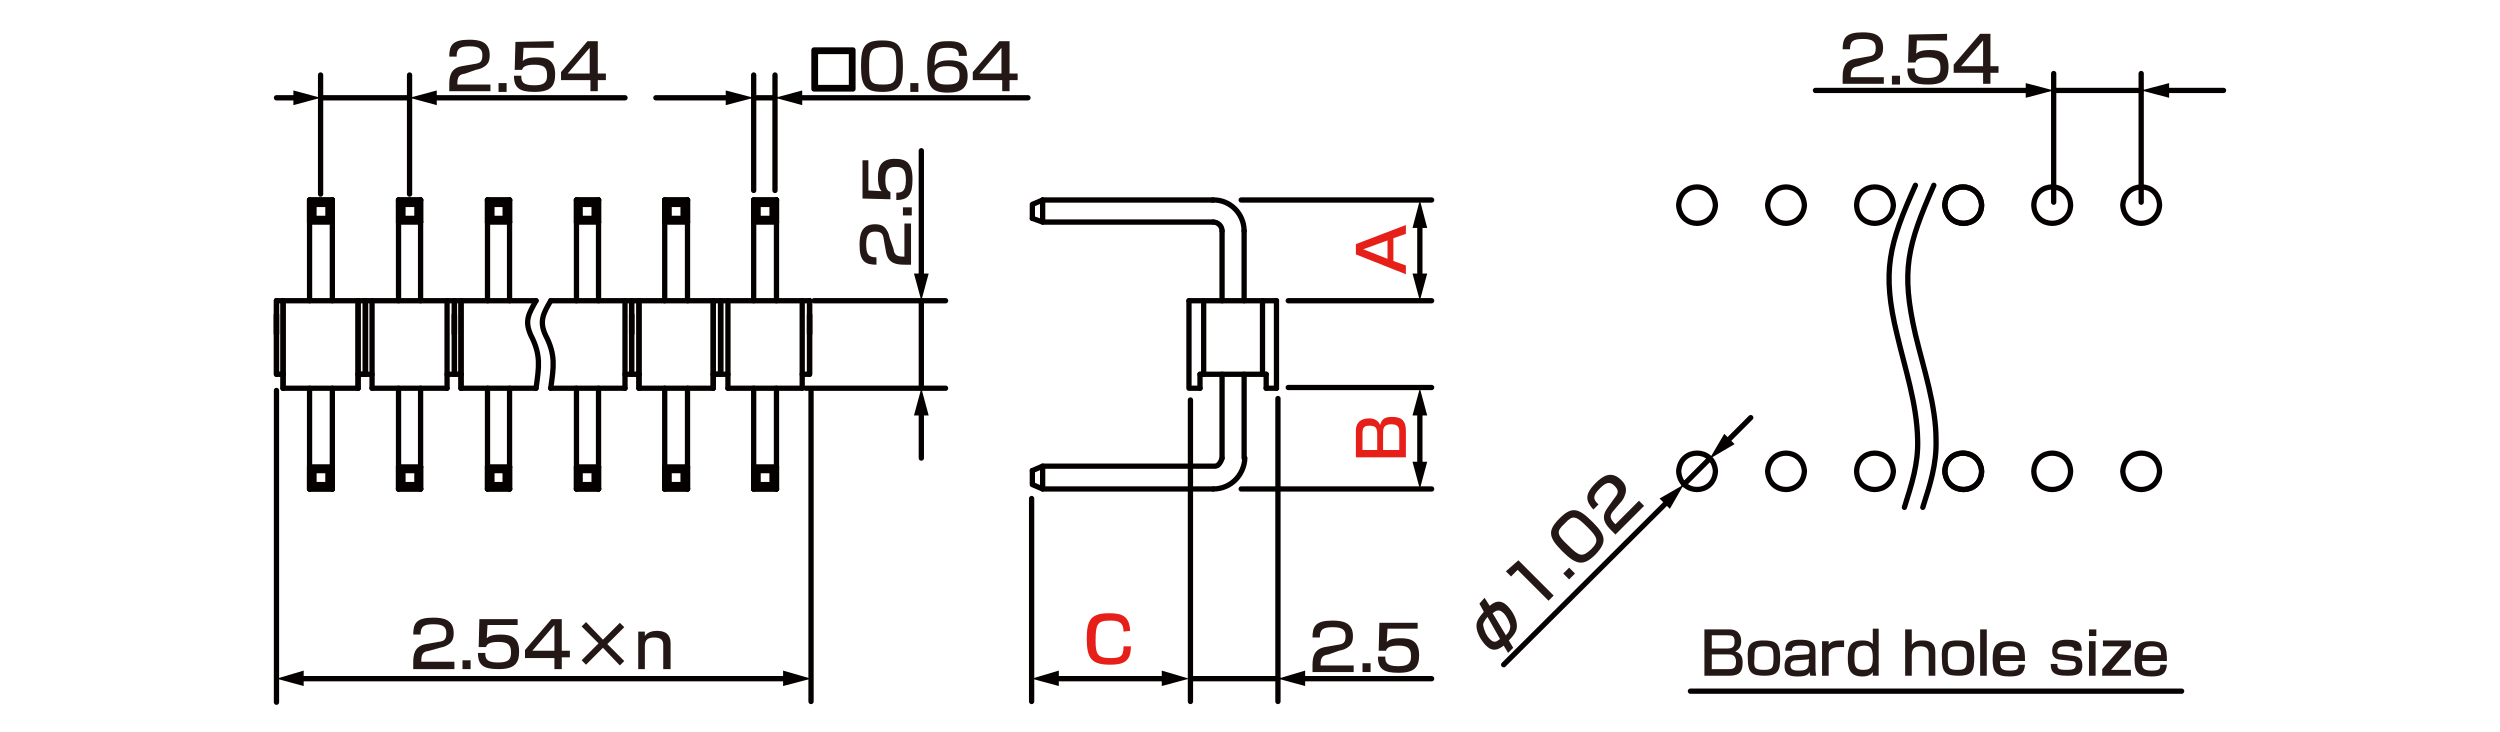<?xml version="1.0" encoding="utf-8"?>
<!-- Generator: Adobe Illustrator 24.2.3, SVG Export Plug-In . SVG Version: 6.00 Build 0)  -->
<svg version="1.1" id="レイヤー_1" xmlns="http://www.w3.org/2000/svg" xmlns:xlink="http://www.w3.org/1999/xlink" x="0px" width="340" height="99.6"
	 y="0px" viewBox="0 0 340 99.6" style="enable-background:new 0 0 340 99.6;" xml:space="preserve">
<style type="text/css">
	.st0{fill:none;stroke:#040000;stroke-width:0.72;stroke-linecap:round;stroke-linejoin:round;stroke-miterlimit:10;}
	.st1{fill:none;stroke:#040000;stroke-width:0.72;stroke-linecap:round;stroke-linejoin:round;}
	.st2{fill:#040000;}
	.st3{fill:#E61F19;}
	.st4{fill:#231815;}
	.st5{fill:none;stroke:#060001;stroke-width:0.72;stroke-linecap:round;stroke-linejoin:round;stroke-miterlimit:10;}
</style>
<g id="MH0519_5_">
	<line class="st0" x1="43.6" y1="13.3" x2="55.7" y2="13.3"/>
	<line class="st0" x1="55.7" y1="26.4" x2="55.7" y2="10.2"/>
	<line class="st0" x1="43.6" y1="26.4" x2="43.6" y2="10.2"/>
	<line class="st0" x1="102.5" y1="13.3" x2="105.4" y2="13.3"/>
	<line class="st0" x1="105.4" y1="25.9" x2="105.4" y2="10.2"/>
	<line class="st0" x1="102.5" y1="25.9" x2="102.5" y2="10.2"/>
	<line class="st0" x1="110.3" y1="53.1" x2="110.3" y2="95.4"/>
	<line class="st0" x1="37.6" y1="53.1" x2="37.6" y2="95.5"/>
	<line class="st0" x1="161.9" y1="92.3" x2="173.8" y2="92.3"/>
	<line class="st0" x1="173.8" y1="54.2" x2="173.8" y2="95.4"/>
	<line class="st0" x1="140.3" y1="67.8" x2="140.3" y2="95.4"/>
	<line class="st0" x1="161.9" y1="54.4" x2="161.9" y2="95.4"/>
	<line class="st0" x1="175.2" y1="40.9" x2="194.7" y2="40.9"/>
	<line class="st0" x1="168.8" y1="27.2" x2="194.7" y2="27.2"/>
	<line class="st0" x1="168.8" y1="66.5" x2="194.7" y2="66.5"/>
	<line class="st0" x1="175.2" y1="52.7" x2="194.7" y2="52.7"/>
	<g>
		<polyline class="st0" points="140.4,29.7 140.4,27.8 141.8,27.2 		"/>
		<polyline class="st0" points="140.4,29.7 141.8,30.2 141.8,27.2 		"/>
		<line class="st0" x1="161.7" y1="40.9" x2="173.6" y2="40.9"/>
		<polyline class="st0" points="161.7,40.9 161.7,52.8 163.2,52.8 		"/>
		<line class="st0" x1="173.6" y1="40.9" x2="173.6" y2="52.8"/>
		<line class="st0" x1="163.7" y1="50.9" x2="163.7" y2="40.9"/>
		<line class="st0" x1="171.7" y1="50.9" x2="171.7" y2="40.9"/>
		<line class="st0" x1="163.2" y1="50.9" x2="172.2" y2="50.9"/>
		<line class="st0" x1="172.2" y1="52.8" x2="173.6" y2="52.8"/>
		<line class="st0" x1="169.2" y1="31.4" x2="169.2" y2="40.9"/>
		<line class="st0" x1="166.2" y1="31.4" x2="166.2" y2="40.9"/>
		<path class="st0" d="M169.2,31.4c0-2.3-1.9-4.3-4.3-4.2"/>
		<path class="st0" d="M166.2,31.4c0-0.7-0.6-1.2-1.2-1.2"/>
		<line class="st0" x1="141.8" y1="30.2" x2="165" y2="30.2"/>
		<line class="st0" x1="141.8" y1="27.2" x2="165" y2="27.2"/>
		<path class="st0" d="M165,66.5c2.4,0,4.2-1.9,4.3-4.2"/>
		<polyline class="st0" points="141.8,63.4 165,63.4 165.3,63.4 165.6,63.3 165.8,63.1 166,62.8 166.1,62.6 166.2,62.3 		"/>
		<polyline class="st0" points="140.4,64 140.4,65.9 141.8,66.5 165,66.5 		"/>
		<polyline class="st0" points="140.4,64 141.8,63.4 141.8,66.5 		"/>
		<line class="st0" x1="169.2" y1="62.3" x2="169.2" y2="50.9"/>
		<line class="st0" x1="166.2" y1="62.3" x2="166.2" y2="50.9"/>
		<line class="st0" x1="172.2" y1="50.9" x2="172.2" y2="52.8"/>
		<line class="st0" x1="163.2" y1="50.9" x2="163.2" y2="52.8"/>
	</g>
	<g>
		<polyline class="st0" points="90.4,40.9 90.4,27.2 93.5,27.2 		"/>
		<line class="st0" x1="93.5" y1="27.2" x2="93.5" y2="40.9"/>
		<line class="st0" x1="98" y1="50.9" x2="97" y2="50.9"/>
		<line class="st0" x1="86.9" y1="50.9" x2="86.6" y2="50.9"/>
		<line class="st0" x1="86.9" y1="52.8" x2="97" y2="52.8"/>
		<line class="st0" x1="98" y1="40.9" x2="98" y2="50.9"/>
		<line class="st0" x1="97" y1="40.9" x2="97" y2="52.8"/>
		<line class="st0" x1="86.9" y1="40.9" x2="86.9" y2="52.8"/>
		<line class="st0" x1="85.9" y1="42.8" x2="85.9" y2="45.4"/>
		<line class="st0" x1="86.9" y1="50.9" x2="86.6" y2="50.9"/>
		<line class="st0" x1="74.9" y1="52.8" x2="85" y2="52.8"/>
		<line class="st0" x1="97" y1="40.9" x2="97" y2="52.8"/>
		<line class="st0" x1="86.9" y1="40.9" x2="86.9" y2="52.8"/>
		<line class="st0" x1="85.9" y1="42.8" x2="85.9" y2="45.4"/>
		<polyline class="st0" points="78.4,40.9 78.4,27.2 81.4,27.2 		"/>
		<line class="st0" x1="81.4" y1="27.2" x2="81.4" y2="40.9"/>
		<polyline class="st0" points="86.9,50.9 85.9,50.9 85.9,40.9 		"/>
		<polyline class="st0" points="85.9,40.9 85.9,50.9 85,50.9 		"/>
		<line class="st0" x1="85" y1="52.8" x2="85" y2="40.9"/>
		<line class="st0" x1="109.1" y1="52.8" x2="109.1" y2="40.9"/>
		<polyline class="st0" points="109.1,50.9 110.1,50.9 110.1,40.9 		"/>
		<polyline class="st0" points="110.1,40.9 110.1,50.9 110.1,50.9 		"/>
		<line class="st0" x1="105.6" y1="27.2" x2="105.6" y2="40.9"/>
		<polyline class="st0" points="105.6,27.2 102.5,27.2 102.5,40.9 		"/>
		<line class="st0" x1="98" y1="40.9" x2="98" y2="50.9"/>
		<line class="st0" x1="99" y1="40.9" x2="99" y2="52.8"/>
		<line class="st0" x1="110.1" y1="42.8" x2="110.1" y2="45.4"/>
		<line class="st0" x1="99" y1="52.8" x2="109.1" y2="52.8"/>
		<line class="st0" x1="99" y1="50.9" x2="98" y2="50.9"/>
		<polyline class="st0" points="98,40.9 98,50.9 97,50.9 		"/>
		<line class="st0" x1="110.1" y1="42.8" x2="110.1" y2="45.4"/>
		<line class="st0" x1="80.8" y1="64" x2="81.4" y2="63.5"/>
		<line class="st0" x1="78.9" y1="64" x2="78.4" y2="63.5"/>
		<line class="st0" x1="80.8" y1="65.9" x2="81.4" y2="66.5"/>
		<line class="st0" x1="78.4" y1="66.5" x2="78.9" y2="65.9"/>
		<line class="st0" x1="81.4" y1="66.5" x2="81.4" y2="63.5"/>
		<polyline class="st0" points="81.4,63.5 78.4,63.5 78.4,66.5 		"/>
		<line class="st0" x1="78.4" y1="66.5" x2="81.4" y2="66.5"/>
		<line class="st0" x1="78.9" y1="65.9" x2="78.9" y2="64"/>
		<polyline class="st0" points="78.9,64 80.8,64 80.8,65.9 		"/>
		<line class="st0" x1="78.9" y1="65.9" x2="80.8" y2="65.9"/>
		<line class="st0" x1="91" y1="65.9" x2="92.9" y2="65.9"/>
		<polyline class="st0" points="92.9,65.9 92.9,64 91,64 		"/>
		<line class="st0" x1="91" y1="65.9" x2="91" y2="64"/>
		<line class="st0" x1="90.4" y1="66.5" x2="93.5" y2="66.5"/>
		<polyline class="st0" points="90.4,66.5 90.4,63.5 93.5,63.5 		"/>
		<line class="st0" x1="93.5" y1="66.5" x2="93.5" y2="63.5"/>
		<line class="st0" x1="90.4" y1="66.5" x2="91" y2="65.9"/>
		<line class="st0" x1="92.9" y1="65.9" x2="93.5" y2="66.5"/>
		<line class="st0" x1="91" y1="64" x2="90.4" y2="63.5"/>
		<line class="st0" x1="92.9" y1="64" x2="93.5" y2="63.5"/>
		<line class="st0" x1="105" y1="64" x2="105.6" y2="63.5"/>
		<line class="st0" x1="103.1" y1="64" x2="102.5" y2="63.5"/>
		<line class="st0" x1="105" y1="65.9" x2="105.6" y2="66.5"/>
		<line class="st0" x1="102.5" y1="66.5" x2="103.1" y2="65.9"/>
		<line class="st0" x1="105.6" y1="66.5" x2="105.6" y2="63.5"/>
		<polyline class="st0" points="105.6,63.5 102.5,63.5 102.5,66.5 		"/>
		<line class="st0" x1="102.5" y1="66.5" x2="105.6" y2="66.5"/>
		<line class="st0" x1="103.1" y1="65.9" x2="103.1" y2="64"/>
		<polyline class="st0" points="103.1,64 105,64 105,65.9 		"/>
		<line class="st0" x1="103.1" y1="65.9" x2="105" y2="65.9"/>
		<polyline class="st0" points="78.4,52.8 78.4,66.5 81.4,66.5 		"/>
		<line class="st0" x1="81.4" y1="66.5" x2="81.4" y2="52.8"/>
		<line class="st0" x1="105.6" y1="66.5" x2="105.6" y2="52.8"/>
		<polyline class="st0" points="105.6,66.5 102.5,66.5 102.5,52.8 		"/>
		<polyline class="st0" points="90.4,52.8 90.4,66.5 93.5,66.5 		"/>
		<line class="st0" x1="93.5" y1="66.5" x2="93.5" y2="52.8"/>
		<line class="st0" x1="80.8" y1="29.7" x2="81.4" y2="30.2"/>
		<line class="st0" x1="78.9" y1="29.7" x2="78.4" y2="30.2"/>
		<line class="st0" x1="80.8" y1="27.8" x2="81.4" y2="27.2"/>
		<line class="st0" x1="78.4" y1="27.2" x2="78.9" y2="27.8"/>
		<line class="st0" x1="81.4" y1="27.2" x2="81.4" y2="30.2"/>
		<polyline class="st0" points="81.4,30.2 78.4,30.2 78.4,27.2 		"/>
		<line class="st0" x1="78.4" y1="27.2" x2="81.4" y2="27.2"/>
		<line class="st0" x1="78.9" y1="27.8" x2="78.9" y2="29.7"/>
		<polyline class="st0" points="78.9,29.7 80.8,29.7 80.8,27.8 		"/>
		<line class="st0" x1="78.9" y1="27.8" x2="80.8" y2="27.8"/>
		<line class="st0" x1="91" y1="27.8" x2="92.9" y2="27.8"/>
		<polyline class="st0" points="92.9,27.8 92.9,29.7 91,29.7 		"/>
		<line class="st0" x1="91" y1="27.8" x2="91" y2="29.7"/>
		<line class="st0" x1="90.4" y1="27.2" x2="93.5" y2="27.2"/>
		<polyline class="st0" points="90.4,27.2 90.4,30.2 93.5,30.2 		"/>
		<line class="st0" x1="93.5" y1="27.2" x2="93.5" y2="30.2"/>
		<line class="st0" x1="90.4" y1="27.2" x2="91" y2="27.8"/>
		<line class="st0" x1="92.9" y1="27.8" x2="93.5" y2="27.2"/>
		<line class="st0" x1="91" y1="29.7" x2="90.4" y2="30.2"/>
		<line class="st0" x1="92.9" y1="29.7" x2="93.5" y2="30.2"/>
		<line class="st0" x1="105" y1="29.7" x2="105.6" y2="30.2"/>
		<line class="st0" x1="103.1" y1="29.7" x2="102.5" y2="30.2"/>
		<line class="st0" x1="105" y1="27.8" x2="105.6" y2="27.2"/>
		<line class="st0" x1="102.5" y1="27.2" x2="103.1" y2="27.8"/>
		<line class="st0" x1="105.6" y1="27.2" x2="105.6" y2="30.2"/>
		<polyline class="st0" points="105.6,30.2 102.5,30.2 102.5,27.2 		"/>
		<line class="st0" x1="102.5" y1="27.2" x2="105.6" y2="27.2"/>
		<line class="st0" x1="103.1" y1="27.8" x2="103.1" y2="29.7"/>
		<polyline class="st0" points="103.1,29.7 105,29.7 105,27.8 		"/>
		<line class="st0" x1="103.1" y1="27.8" x2="105" y2="27.8"/>
		<line class="st0" x1="110.1" y1="40.9" x2="74.9" y2="40.9"/>
		<path class="st0" d="M74.9,40.9c-1,1.7-1.6,2.8-0.7,4.7c1.4,2.7,1.1,4.3,0.7,7.2"/>
	</g>
	<g>
		<line class="st0" x1="42.7" y1="65.9" x2="44.6" y2="65.9"/>
		<polyline class="st0" points="44.6,65.9 44.6,64 42.7,64 		"/>
		<line class="st0" x1="42.7" y1="65.9" x2="42.7" y2="64"/>
		<line class="st0" x1="42.1" y1="66.5" x2="45.2" y2="66.5"/>
		<polyline class="st0" points="42.1,66.5 42.1,63.5 45.2,63.5 		"/>
		<line class="st0" x1="45.2" y1="66.5" x2="45.2" y2="63.5"/>
		<line class="st0" x1="42.1" y1="66.5" x2="42.7" y2="65.9"/>
		<line class="st0" x1="44.6" y1="65.9" x2="45.2" y2="66.5"/>
		<line class="st0" x1="42.7" y1="64" x2="42.1" y2="63.5"/>
		<line class="st0" x1="44.6" y1="64" x2="45.2" y2="63.5"/>
		<line class="st0" x1="56.7" y1="64" x2="57.2" y2="63.5"/>
		<line class="st0" x1="54.8" y1="64" x2="54.2" y2="63.5"/>
		<line class="st0" x1="56.7" y1="65.9" x2="57.2" y2="66.5"/>
		<line class="st0" x1="54.2" y1="66.5" x2="54.8" y2="65.9"/>
		<line class="st0" x1="57.2" y1="66.5" x2="57.2" y2="63.5"/>
		<polyline class="st0" points="57.2,63.5 54.2,63.5 54.2,66.5 		"/>
		<line class="st0" x1="54.2" y1="66.5" x2="57.2" y2="66.5"/>
		<line class="st0" x1="54.8" y1="65.9" x2="54.8" y2="64"/>
		<polyline class="st0" points="54.8,64 56.7,64 56.7,65.9 		"/>
		<line class="st0" x1="54.8" y1="65.9" x2="56.7" y2="65.9"/>
		<line class="st0" x1="66.9" y1="65.9" x2="68.7" y2="65.9"/>
		<polyline class="st0" points="68.7,65.9 68.7,64 66.9,64 		"/>
		<line class="st0" x1="66.9" y1="65.9" x2="66.9" y2="64"/>
		<line class="st0" x1="66.3" y1="66.5" x2="69.3" y2="66.5"/>
		<polyline class="st0" points="66.3,66.5 66.3,63.5 69.3,63.5 		"/>
		<line class="st0" x1="69.3" y1="66.5" x2="69.3" y2="63.5"/>
		<line class="st0" x1="66.3" y1="66.5" x2="66.9" y2="65.9"/>
		<line class="st0" x1="68.7" y1="65.9" x2="69.3" y2="66.5"/>
		<line class="st0" x1="66.9" y1="64" x2="66.3" y2="63.5"/>
		<line class="st0" x1="68.7" y1="64" x2="69.3" y2="63.5"/>
		<line class="st0" x1="57.2" y1="66.5" x2="57.2" y2="52.8"/>
		<polyline class="st0" points="57.2,66.5 54.2,66.5 54.2,52.8 		"/>
		<polyline class="st0" points="66.3,52.8 66.3,66.5 69.3,66.5 		"/>
		<line class="st0" x1="69.3" y1="66.5" x2="69.3" y2="52.8"/>
		<polyline class="st0" points="42.1,52.8 42.1,66.5 45.2,66.5 		"/>
		<line class="st0" x1="45.2" y1="66.5" x2="45.2" y2="52.8"/>
		<line class="st0" x1="42.7" y1="27.8" x2="44.6" y2="27.8"/>
		<polyline class="st0" points="44.6,27.8 44.6,29.7 42.7,29.7 		"/>
		<line class="st0" x1="42.7" y1="27.8" x2="42.7" y2="29.7"/>
		<line class="st0" x1="42.1" y1="27.2" x2="45.2" y2="27.2"/>
		<polyline class="st0" points="42.1,27.2 42.1,30.2 45.2,30.2 		"/>
		<line class="st0" x1="45.2" y1="27.2" x2="45.2" y2="30.2"/>
		<line class="st0" x1="42.1" y1="27.2" x2="42.7" y2="27.8"/>
		<line class="st0" x1="44.6" y1="27.8" x2="45.2" y2="27.2"/>
		<line class="st0" x1="42.7" y1="29.7" x2="42.1" y2="30.2"/>
		<line class="st0" x1="44.6" y1="29.7" x2="45.2" y2="30.2"/>
		<line class="st0" x1="56.7" y1="29.7" x2="57.2" y2="30.2"/>
		<line class="st0" x1="54.8" y1="29.7" x2="54.2" y2="30.2"/>
		<line class="st0" x1="56.7" y1="27.8" x2="57.2" y2="27.2"/>
		<line class="st0" x1="54.2" y1="27.2" x2="54.8" y2="27.8"/>
		<line class="st0" x1="57.2" y1="27.2" x2="57.2" y2="30.2"/>
		<polyline class="st0" points="57.2,30.2 54.2,30.2 54.2,27.2 		"/>
		<line class="st0" x1="54.2" y1="27.2" x2="57.2" y2="27.2"/>
		<line class="st0" x1="54.8" y1="27.8" x2="54.8" y2="29.7"/>
		<polyline class="st0" points="54.8,29.7 56.7,29.7 56.7,27.8 		"/>
		<line class="st0" x1="54.8" y1="27.8" x2="56.7" y2="27.8"/>
		<line class="st0" x1="66.9" y1="27.8" x2="68.7" y2="27.8"/>
		<polyline class="st0" points="68.7,27.8 68.7,29.7 66.9,29.7 		"/>
		<line class="st0" x1="66.9" y1="27.8" x2="66.9" y2="29.7"/>
		<line class="st0" x1="66.3" y1="27.2" x2="69.3" y2="27.2"/>
		<polyline class="st0" points="66.3,27.2 66.3,30.2 69.3,30.2 		"/>
		<line class="st0" x1="69.3" y1="27.2" x2="69.3" y2="30.2"/>
		<line class="st0" x1="66.3" y1="27.2" x2="66.9" y2="27.8"/>
		<line class="st0" x1="68.7" y1="27.8" x2="69.3" y2="27.2"/>
		<line class="st0" x1="66.9" y1="29.7" x2="66.3" y2="30.2"/>
		<line class="st0" x1="68.7" y1="29.7" x2="69.3" y2="30.2"/>
		<line class="st0" x1="49.7" y1="50.9" x2="48.7" y2="50.9"/>
		<line class="st0" x1="38.5" y1="50.9" x2="38.2" y2="50.9"/>
		<line class="st0" x1="38.5" y1="52.8" x2="48.7" y2="52.8"/>
		<line class="st0" x1="49.7" y1="40.9" x2="49.7" y2="50.9"/>
		<line class="st0" x1="48.7" y1="40.9" x2="48.7" y2="52.8"/>
		<line class="st0" x1="38.5" y1="40.9" x2="38.5" y2="52.8"/>
		<line class="st0" x1="37.6" y1="42.8" x2="37.6" y2="45.4"/>
		<line class="st0" x1="38.5" y1="50.9" x2="38.2" y2="50.9"/>
		<line class="st0" x1="48.7" y1="40.9" x2="48.7" y2="52.8"/>
		<line class="st0" x1="38.5" y1="40.9" x2="38.5" y2="52.8"/>
		<line class="st0" x1="37.6" y1="42.8" x2="37.6" y2="45.4"/>
		<polyline class="st0" points="38.5,50.9 37.6,50.9 37.6,40.9 		"/>
		<polyline class="st0" points="37.6,40.9 37.6,50.9 37.6,50.9 		"/>
		<line class="st0" x1="60.8" y1="52.8" x2="60.8" y2="40.9"/>
		<polyline class="st0" points="60.8,50.9 61.8,50.9 61.8,40.9 		"/>
		<polyline class="st0" points="61.8,40.9 61.8,50.9 62.7,50.9 		"/>
		<line class="st0" x1="57.2" y1="27.2" x2="57.2" y2="40.9"/>
		<polyline class="st0" points="57.2,27.2 54.2,27.2 54.2,40.9 		"/>
		<line class="st0" x1="66.3" y1="27.2" x2="69.3" y2="27.2"/>
		<line class="st0" x1="49.7" y1="40.9" x2="49.7" y2="50.9"/>
		<line class="st0" x1="50.6" y1="40.9" x2="50.6" y2="52.8"/>
		<line class="st0" x1="61.8" y1="42.8" x2="61.8" y2="45.4"/>
		<line class="st0" x1="62.7" y1="40.9" x2="62.7" y2="52.8"/>
		<line class="st0" x1="66.3" y1="27.2" x2="66.3" y2="40.9"/>
		<line class="st0" x1="69.3" y1="27.2" x2="69.3" y2="40.9"/>
		<line class="st0" x1="50.6" y1="52.8" x2="60.8" y2="52.8"/>
		<line class="st0" x1="50.6" y1="50.9" x2="49.7" y2="50.9"/>
		<line class="st0" x1="62.7" y1="52.8" x2="72.9" y2="52.8"/>
		<line class="st0" x1="62.7" y1="50.9" x2="62.4" y2="50.9"/>
		<polyline class="st0" points="49.7,40.9 49.7,50.9 48.7,50.9 		"/>
		<line class="st0" x1="61.8" y1="42.8" x2="61.8" y2="45.4"/>
		<line class="st0" x1="62.7" y1="40.9" x2="62.7" y2="52.8"/>
		<line class="st0" x1="62.7" y1="50.9" x2="62.4" y2="50.9"/>
		<polyline class="st0" points="42.1,40.9 42.1,27.2 45.2,27.2 		"/>
		<line class="st0" x1="45.2" y1="27.2" x2="45.2" y2="40.9"/>
		<line class="st0" x1="72.9" y1="40.9" x2="37.6" y2="40.9"/>
		<path class="st0" d="M72.9,40.9c-1,1.8-1.6,2.7-0.7,4.7c1.4,2.7,1.1,4.3,0.7,7.2"/>
	</g>
	<line class="st0" x1="279.3" y1="12.3" x2="291.2" y2="12.3"/>
	<line class="st0" x1="291.2" y1="27.5" x2="291.2" y2="10"/>
	<line class="st0" x1="279.3" y1="27.5" x2="279.3" y2="10"/>
	<g>
		<path class="st0" d="M293.7,27.9c-0.1-3.3-4.8-3.3-5,0C288.9,31.2,293.5,31.2,293.7,27.9z"/>
		<path class="st0" d="M281.6,27.9c-0.1-3.3-4.9-3.3-5,0C276.7,31.2,281.5,31.2,281.6,27.9z"/>
		<path class="st0" d="M269.5,27.9c-0.2-3.3-4.9-3.3-5,0C264.7,31.2,269.4,31.2,269.5,27.9z"/>
		<path class="st0" d="M293.7,64.1c-0.1-3.3-4.8-3.3-5,0C288.9,67.4,293.5,67.4,293.7,64.1z"/>
		<path class="st0" d="M281.6,64.1c-0.1-3.3-4.9-3.3-5,0C276.7,67.4,281.5,67.4,281.6,64.1z"/>
		<path class="st0" d="M269.5,64.1c-0.2-3.3-4.9-3.3-5,0C264.7,67.4,269.4,67.4,269.5,64.1z"/>
		<path class="st0" d="M269.5,64.1c-0.2-3.3-4.9-3.3-5,0C264.7,67.4,269.4,67.4,269.5,64.1z"/>
		<path class="st0" d="M269.5,27.9c-0.2-3.3-4.9-3.3-5,0C264.7,31.2,269.4,31.2,269.5,27.9z"/>
		<path class="st0" d="M263,25.2c-3.6,8.2-4.5,11.6-2.5,20.3c1.1,4.6,2.8,9.6,2.8,14.3c0.1,3.3-0.8,6.1-1.8,9.2"/>
	</g>
	<path class="st0" d="M257.5,64.1c-0.2-3.3-4.9-3.3-5,0C252.6,67.4,257.3,67.4,257.5,64.1z"/>
	<path class="st0" d="M245.4,64.1c-0.2-3.3-4.8-3.3-5,0C240.6,67.4,245.2,67.4,245.4,64.1z"/>
	<path class="st0" d="M233.3,64.1c-0.2-3.3-4.8-3.3-5,0C228.5,67.4,233.1,67.4,233.3,64.1z"/>
	<path class="st0" d="M257.5,27.9c-0.2-3.3-4.9-3.3-5,0C252.6,31.2,257.3,31.2,257.5,27.9z"/>
	<path class="st0" d="M245.4,27.9c-0.2-3.3-4.8-3.3-5,0C240.6,31.2,245.2,31.2,245.4,27.9z"/>
	<path class="st0" d="M233.3,27.9c-0.2-3.3-4.8-3.3-5,0C228.5,31.2,233.1,31.2,233.3,27.9z"/>
	<path class="st0" d="M260.5,25.2c-3.6,8-4.6,11.7-2.5,20.3c1.1,4.7,2.7,9.4,2.8,14.3c0.1,3.3-0.8,6-1.8,9.2"/>
	<g>
		<g>
			<path class="st0" d="M116,6.8v5.3h-5.3V6.8H116z M110.9,7v4.9h4.9V7H110.9z"/>
		</g>
	</g>
	<g>
		<line class="st1" x1="40.6" y1="92.3" x2="107.2" y2="92.3"/>
		<g>
			<polygon class="st2" points="41.3,93.3 37.6,92.3 41.3,91.2 			"/>
		</g>
		<g>
			<polygon class="st2" points="106.5,93.3 110.3,92.3 106.5,91.2 			"/>
		</g>
	</g>
	<g>
		<line class="st1" x1="40.6" y1="13.3" x2="37.6" y2="13.3"/>
		<g>
			<polygon class="st2" points="39.9,12.3 43.6,13.3 39.9,14.3 			"/>
		</g>
	</g>
	<g>
		<line class="st1" x1="58.7" y1="13.3" x2="85" y2="13.3"/>
		<g>
			<polygon class="st2" points="59.4,14.3 55.7,13.3 59.4,12.3 			"/>
		</g>
	</g>
	<g>
		<line class="st1" x1="99.4" y1="13.3" x2="89.2" y2="13.3"/>
		<g>
			<polygon class="st2" points="98.7,12.3 102.5,13.3 98.7,14.3 			"/>
		</g>
	</g>
	<g>
		<line class="st1" x1="108.4" y1="13.3" x2="139.8" y2="13.3"/>
		<g>
			<polygon class="st2" points="109.1,14.3 105.4,13.3 109.1,12.3 			"/>
		</g>
	</g>
	<line class="st0" x1="110.7" y1="40.9" x2="128.6" y2="40.9"/>
	<line class="st0" x1="109.6" y1="52.8" x2="128.6" y2="52.8"/>
	<line class="st0" x1="125.3" y1="40.9" x2="125.3" y2="52.8"/>
	<g>
		<line class="st1" x1="125.3" y1="37.9" x2="125.3" y2="20.5"/>
		<g>
			<polygon class="st2" points="126.3,37.2 125.3,40.9 124.3,37.2 			"/>
		</g>
	</g>
	<g>
		<line class="st1" x1="125.3" y1="55.9" x2="125.3" y2="62.3"/>
		<g>
			<polygon class="st2" points="124.3,56.5 125.3,52.8 126.3,56.5 			"/>
		</g>
	</g>
	<g>
		<path class="st3" d="M152.8,85.9c0-1.3-0.7-1.5-1.8-1.5c-1.7,0-2,0.4-2,2.7c0,1.8,0.2,2.4,2,2.4c1.4,0,1.8-0.2,1.8-1.6h1
			c0,2-0.9,2.5-2.8,2.5c-2.5,0-3.2-0.8-3.2-3.5c0-2.5,0.5-3.5,3-3.5c1.7,0,2.8,0.3,2.9,2.4L152.8,85.9L152.8,85.9z"/>
	</g>
	<g>
		<line class="st1" x1="143.3" y1="92.3" x2="158.7" y2="92.3"/>
		<g>
			<polygon class="st2" points="144,93.3 140.3,92.3 144,91.2 			"/>
		</g>
		<g>
			<polygon class="st2" points="158,93.3 161.7,92.3 158,91.2 			"/>
		</g>
	</g>
	<g>
		<line class="st1" x1="176.8" y1="92.3" x2="194.7" y2="92.3"/>
		<g>
			<polygon class="st2" points="177.5,93.3 173.8,92.3 177.5,91.2 			"/>
		</g>
	</g>
	<g>
		<path class="st3" d="M191.2,30.6v1.2l-1.7,0.6v3.1l1.7,0.6v1.2l-6.8-2.7v-1.4L191.2,30.6z M188.7,35.2v-2.5l-3.3,1.2L188.7,35.2z"
			/>
	</g>
	<g>
		<path class="st3" d="M184.4,58.6c0-1.4,1-1.7,1.8-1.7c0.6,0,1.2,0.2,1.5,0.9c0.2-0.7,0.5-1.1,1.6-1.1s1.9,0.3,1.9,1.9v3.6h-6.8
			V58.6z M185.3,61.2h2V59c0-1-0.4-1.1-1.1-1.1c-0.7,0-0.9,0.3-0.9,1V61.2z M188.2,61.2h2.1v-2.5c0-0.6-0.2-1-1.1-1
			c-1.1,0-1.1,0.7-1.1,1.2v2.3H188.2z"/>
	</g>
	<g>
		<line class="st1" x1="193.1" y1="30.3" x2="193.1" y2="37.9"/>
		<g>
			<polygon class="st2" points="192.1,31 193.1,27.2 194.1,31 			"/>
		</g>
		<g>
			<polygon class="st2" points="192.1,37.2 193.1,40.9 194.1,37.2 			"/>
		</g>
	</g>
	<g>
		<line class="st1" x1="193.1" y1="55.9" x2="193.1" y2="63.4"/>
		<g>
			<polygon class="st2" points="192.1,56.5 193.1,52.8 194.1,56.5 			"/>
		</g>
		<g>
			<polygon class="st2" points="192.1,62.8 193.1,66.5 194.1,62.8 			"/>
		</g>
	</g>
	<line class="st0" x1="229" y1="65.9" x2="232.5" y2="62.4"/>
	<g>
		<line class="st1" x1="234.7" y1="60.2" x2="238.1" y2="56.8"/>
		<g>
			<polygon class="st2" points="235.9,60.4 232.5,62.4 234.5,59 			"/>
		</g>
	</g>
	<g>
		<line class="st1" x1="226.9" y1="68.1" x2="204.5" y2="90.4"/>
		<g>
			<polygon class="st2" points="225.7,67.8 229,65.9 227.1,69.2 			"/>
		</g>
	</g>
	<g>
		<line class="st1" x1="276.2" y1="12.3" x2="246.9" y2="12.3"/>
		<g>
			<polygon class="st2" points="275.5,11.3 279.3,12.3 275.5,13.3 			"/>
		</g>
	</g>
	<g>
		<line class="st1" x1="294.3" y1="12.3" x2="302.4" y2="12.3"/>
		<g>
			<polygon class="st2" points="295,13.3 291.2,12.3 295,11.3 			"/>
		</g>
	</g>
	<g>
		<path class="st4" d="M63.3,10c-0.6,0.1-1.1,0.2-1.1,1.3v0.2h4.5v0.9h-5.6v-0.8c0-1.1,0.1-2.3,1.7-2.6l1.7-0.3
			c0.8-0.1,1.1-0.3,1.1-1.2c0-0.8-0.4-1.2-1.7-1.2c-1.4,0-1.8,0.3-1.8,1.4h-1c0-1.5,0.4-2.3,2.7-2.3c1.3,0,2.8,0.2,2.8,2.1
			c0,0.9-0.3,1.3-0.8,1.6c-0.3,0.2-0.6,0.3-1.1,0.4L63.3,10z"/>
		<path class="st4" d="M68.9,11.3v1.2h-1.1v-1.2H68.9z"/>
		<path class="st4" d="M75.3,5.6v0.9h-4.1l-0.1,1.8c0.2-0.2,0.6-0.5,1.9-0.5c1.4,0,2.5,0.4,2.5,2.3c0,1.6-0.6,2.4-2.8,2.4
			c-2,0-2.8-0.5-2.8-2.2h1c0,0.6,0,1.3,1.7,1.3c1.3,0,1.8-0.3,1.8-1.3c0-0.8-0.1-1.5-1.7-1.5c-1.4,0-1.6,0.4-1.7,0.7h-1l0.1-3.8
			L75.3,5.6L75.3,5.6z"/>
		<path class="st4" d="M81.3,5.6V10h1.1v0.9h-1.1v1.5h-1v-1.5h-4V9.8l3.6-4.2C79.9,5.6,81.3,5.6,81.3,5.6z M80.2,6.5l-3,3.5h3V6.5z"
			/>
	</g>
	<g>
		<path class="st4" d="M122.8,9.1c0,2.5-0.5,3.4-2.8,3.4s-2.9-0.8-2.9-3.5s0.5-3.5,2.9-3.5C122.3,5.5,122.8,6.4,122.8,9.1z M118.2,9
			c0,2.2,0.2,2.5,1.9,2.5c1.6,0,1.8-0.4,1.8-2.5c0-2.3-0.2-2.6-1.8-2.6C118.4,6.5,118.2,6.9,118.2,9z"/>
		<path class="st4" d="M124.9,11.3v1.2h-1.1v-1.2H124.9z"/>
		<path class="st4" d="M130.4,7.5c0-0.4,0-1-1.5-1c-1.2,0-1.5,0.3-1.6,0.8c-0.1,0.3-0.2,0.8-0.2,1.6c0.5-0.6,1.3-0.7,2-0.7
			c1.2,0,2.5,0.3,2.5,2.1c0,1.6-0.8,2.3-2.7,2.3c-2.3,0-2.8-0.9-2.8-3.5c0-3.2,1.1-3.5,2.9-3.5c0.8,0,2.5,0,2.5,2h-1.1V7.5z
			 M127.1,10.3c0,1.1,0.9,1.2,1.7,1.2c1.5,0,1.7-0.4,1.7-1.3c0-0.8-0.3-1.2-1.7-1.2C127.3,9,127.1,9.6,127.1,10.3z"/>
		<path class="st4" d="M137.3,5.6V10h1.1v0.9h-1.1v1.5h-1v-1.5h-4V9.8l3.6-4.2C135.9,5.6,137.3,5.6,137.3,5.6z M136.2,6.5l-3,3.5h3
			V6.5z"/>
	</g>
	<g>
		<path class="st4" d="M58.4,88.5c-0.6,0.1-1.1,0.2-1.1,1.3V90h4.5v1h-5.6v-0.8c0-1.1,0.1-2.3,1.7-2.6l1.7-0.3
			c0.8-0.1,1.1-0.3,1.1-1.2c0-0.8-0.4-1.2-1.7-1.2c-1.4,0-1.8,0.3-1.8,1.4h-1c0-1.5,0.4-2.3,2.7-2.3c1.3,0,2.8,0.2,2.8,2.1
			c0,0.9-0.3,1.3-0.8,1.6c-0.3,0.2-0.6,0.3-1.1,0.4L58.4,88.5z"/>
		<path class="st4" d="M64,89.8V91h-1.1v-1.2H64z"/>
		<path class="st4" d="M70.4,84.1V85h-4.1l-0.1,1.8c0.2-0.2,0.6-0.5,1.9-0.5c1.4,0,2.5,0.4,2.5,2.3c0,1.6-0.6,2.4-2.8,2.4
			c-2,0-2.8-0.5-2.8-2.2h1c0,0.6,0,1.3,1.7,1.3c1.3,0,1.8-0.3,1.8-1.3c0-0.8-0.1-1.5-1.7-1.5c-1.4,0-1.6,0.4-1.7,0.7h-1l0.1-3.8h5.2
			V84.1z"/>
		<path class="st4" d="M76.4,84.1v4.4h1.1v0.9h-1.1V91h-1v-1.5h-4v-1.1l3.6-4.2h1.4V84.1z M75.4,85l-3,3.5h3V85z"/>
		<path class="st4" d="M84.3,84.7l0.6,0.6l-2.3,2.3l2.3,2.3l-0.6,0.6L82,88.1l-2.3,2.3l-0.6-0.6l2.3-2.3l-2.3-2.3l0.6-0.6L82,87
			L84.3,84.7z"/>
		<path class="st4" d="M87.7,85.9v0.6c0.4-0.6,1.2-0.7,1.6-0.7c0.5,0,1.9,0,1.9,1.7V91h-1v-3.3c0-0.4-0.1-1-1.2-1
			c-1.2,0-1.3,0.6-1.3,1.3v3h-0.9v-5.1H87.7z"/>
	</g>
	<g>
		<path class="st4" d="M121.5,33.8c0.1,0.6,0.2,1.1,1.3,1.1h0.2v-4.5h0.9V36h-0.8c-1.1,0-2.3-0.1-2.6-1.7l-0.3-1.7
			c-0.1-0.8-0.3-1.1-1.2-1.1c-0.8,0-1.2,0.4-1.2,1.7c0,1.4,0.3,1.8,1.4,1.8v1c-1.5,0-2.3-0.4-2.3-2.7c0-1.3,0.2-2.8,2.1-2.8
			c0.9,0,1.3,0.3,1.6,0.8c0.2,0.3,0.3,0.6,0.4,1.1L121.5,33.8z"/>
		<path class="st4" d="M122.8,28.2h1.2v1.1h-1.2V28.2z"/>
		<path class="st4" d="M117.2,21.8h0.9v4.1l1.8,0.1c-0.2-0.2-0.5-0.6-0.5-1.9c0-1.4,0.4-2.5,2.3-2.5c1.6,0,2.4,0.6,2.4,2.8
			c0,2-0.5,2.8-2.2,2.8v-1c0.6,0,1.3,0,1.3-1.7c0-1.3-0.3-1.8-1.3-1.8c-0.8,0-1.5,0.1-1.5,1.7c0,1.4,0.4,1.6,0.7,1.7v1l-3.8-0.1
			v-5.2H117.2z"/>
	</g>
	<g>
		<path class="st4" d="M180.7,89c-0.6,0.1-1.1,0.2-1.1,1.3v0.2h4.5v0.9h-5.6v-0.8c0-1.1,0.1-2.3,1.7-2.6l1.7-0.3
			c0.8-0.1,1.1-0.3,1.1-1.2c0-0.8-0.4-1.2-1.7-1.2c-1.4,0-1.8,0.3-1.8,1.4h-1c0-1.5,0.4-2.3,2.7-2.3c1.3,0,2.8,0.2,2.8,2.1
			c0,0.9-0.3,1.3-0.8,1.6c-0.3,0.2-0.6,0.3-1.1,0.4L180.7,89z"/>
		<path class="st4" d="M186.4,90.2v1.2h-1.1v-1.2H186.4z"/>
		<path class="st4" d="M192.8,84.6v0.9h-4.1l-0.1,1.8c0.2-0.2,0.6-0.5,1.9-0.5c1.4,0,2.5,0.4,2.5,2.3c0,1.6-0.6,2.4-2.8,2.4
			c-2,0-2.8-0.5-2.8-2.2h1c0,0.6,0,1.3,1.7,1.3c1.3,0,1.8-0.3,1.8-1.3c0-0.8-0.1-1.5-1.7-1.5c-1.4,0-1.6,0.4-1.7,0.7h-1l0.1-3.8h5.2
			V84.6z"/>
	</g>
	<g>
		<path class="st4" d="M252.8,9c-0.6,0.1-1.1,0.2-1.1,1.3v0.2h4.5v0.9h-5.6v-0.8c0-1.1,0.1-2.3,1.7-2.6l1.7-0.3
			c0.8-0.1,1.1-0.3,1.1-1.2c0-0.8-0.4-1.2-1.7-1.2c-1.4,0-1.8,0.3-1.8,1.4h-1c0-1.5,0.4-2.3,2.7-2.3c1.3,0,2.8,0.2,2.8,2.1
			c0,0.9-0.3,1.3-0.8,1.6c-0.3,0.2-0.6,0.3-1.1,0.4L252.8,9z"/>
		<path class="st4" d="M258.4,10.3v1.2h-1.1v-1.2H258.4z"/>
		<path class="st4" d="M264.8,4.6v0.9h-4.1l-0.1,1.8c0.2-0.2,0.6-0.5,1.9-0.5c1.4,0,2.5,0.4,2.5,2.3c0,1.6-0.6,2.4-2.8,2.4
			c-2,0-2.8-0.5-2.8-2.2h1c0,0.6,0,1.3,1.7,1.3c1.3,0,1.8-0.3,1.8-1.3c0-0.8-0.1-1.5-1.7-1.5c-1.4,0-1.6,0.4-1.7,0.7h-1l0.1-3.8
			L264.8,4.6L264.8,4.6z"/>
		<path class="st4" d="M270.7,4.6V9h1.1v0.9h-1.1v1.5h-1V9.9h-4V8.8l3.6-4.2C269.3,4.6,270.7,4.6,270.7,4.6z M269.7,5.5l-3,3.5h3
			V5.5z"/>
	</g>
	<g>
		<path class="st4" d="M201.9,81.3l0.7,1.1c1.1-1,1.9-0.5,2.4,0c0.7,0.7,1.3,1.8,1.3,2.7c0,0.6-0.2,1.1-1.1,2l0.6,1l-0.7,0.7l-0.6-1
			c-1,0.8-1.7,0.7-2.4,0s-1.3-1.8-1.3-2.7c0-0.6,0.3-1.1,1-1.9l-0.6-1.1L201.9,81.3z M202.3,83.9c-0.5,0.6-0.6,0.9-0.6,1.1
			c0.1,0.6,0.4,1.4,0.9,1.9c0.6,0.6,0.9,0.4,1.4,0L202.3,83.9z M204.8,86.4c0.5-0.5,0.6-0.9,0.6-1.3c-0.1-0.4-0.4-1.2-0.9-1.7
			c-0.6-0.6-1-0.4-1.5,0L204.8,86.4z"/>
		<path class="st4" d="M206.5,76.2l4.8,4.8l-0.7,0.7l-4.2-4.2l-0.9,0.9l-0.7-0.7L206.5,76.2z"/>
		<path class="st4" d="M213.4,77.2l0.8,0.8l-0.8,0.8l-0.8-0.8L213.4,77.2z"/>
		<path class="st4" d="M216.6,71c1.8,1.8,2,2.7,0.4,4.4c-1.6,1.6-2.6,1.5-4.5-0.4s-2.1-2.8-0.4-4.5C213.8,68.8,214.7,69.1,216.6,71z
			 M213.3,74.2c1.5,1.5,1.9,1.6,3.1,0.5c1.1-1.1,0.9-1.6-0.5-3c-1.6-1.6-2-1.7-3.1-0.5C211.6,72.3,211.7,72.7,213.3,74.2z"/>
		<path class="st4" d="M219.4,69.5c-0.4,0.5-0.6,0.9,0.2,1.7l0.1,0.1l3.2-3.2l0.7,0.7l-3.9,3.9l-0.5-0.5c-0.8-0.8-1.6-1.7-0.6-3.1
			l1-1.4c0.5-0.6,0.6-1,0-1.6s-1.1-0.6-2,0.3c-1,1-1,1.5-0.2,2.2l-0.7,0.7c-1-1.1-1.3-2,0.3-3.6c0.9-0.9,2.1-1.8,3.5-0.4
			c0.6,0.6,0.7,1.1,0.6,1.7c-0.1,0.3-0.2,0.7-0.5,1.1L219.4,69.5z"/>
	</g>
</g>
<line class="st5" x1="229.9" y1="94" x2="296.7" y2="94"/>
<g>
	<path class="st4" d="M235.2,85.6c1.3,0,1.6,0.9,1.6,1.6c0,0.6-0.2,1.1-0.8,1.4c0.6,0.2,1,0.5,1,1.5c0,1.1-0.3,1.8-1.8,1.8h-3.4
		v-6.3H235.2z M232.8,86.4v1.8h2.1c0.9,0,1-0.4,1-1c0-0.7-0.3-0.8-1-0.8H232.8z M232.8,89v2h2.3c0.6,0,1-0.1,1-1c0-1-0.7-1-1.1-1
		H232.8z"/>
	<path class="st4" d="M239.8,87.1c1.6,0,2.3,0.3,2.3,2.3c0,1.7-0.2,2.5-2.1,2.5c-1.8,0-2.3-0.4-2.3-2.4
		C237.6,87.9,237.9,87.1,239.8,87.1z M239.9,91.1c1.2,0,1.3-0.3,1.3-1.7c0-1.3-0.2-1.5-1.3-1.5c-1.3,0-1.3,0.4-1.3,1.6
		C238.5,90.8,238.6,91.1,239.9,91.1z"/>
	<path class="st4" d="M246.9,90.9c0,0.6,0.1,0.9,0.1,1h-0.8c0-0.2-0.1-0.3-0.1-0.5c-0.2,0.4-0.6,0.6-1.6,0.6c-0.9,0-1.8-0.1-1.8-1.4
		c0-0.3,0-1.4,1.3-1.5l1.7-0.1c0.2,0,0.4,0,0.4-0.5c0-0.6-0.3-0.7-1.2-0.7c-0.8,0-1.2,0.1-1.2,0.7h-0.9c0-1.3,0.9-1.5,2-1.5
		c1.4,0,2.1,0.3,2.1,1.5V90.9z M246.1,89.5c-0.1,0.2-0.4,0.2-0.4,0.2l-1.4,0.1c-0.7,0-0.8,0.4-0.8,0.7c0,0.6,0.5,0.7,1.1,0.7
		c0.8,0,1.4-0.1,1.4-1V89.5z"/>
	<path class="st4" d="M248.7,87.2l0,0.5c0.4-0.6,1-0.6,2.1-0.6V88c-0.3,0-0.4,0-0.6,0c-0.3,0-1.5,0-1.5,1v2.9h-0.9v-4.7H248.7z"/>
	<path class="st4" d="M255.5,85.6v6.3h-0.8l0-0.5c-0.2,0.3-0.6,0.6-1.4,0.6c-1.7,0-2-1-2-2.5c0-1.6,0.4-2.4,2-2.4
		c0.6,0,1,0.1,1.4,0.5v-2.1H255.5z M252.2,89.4c0,1.2,0.1,1.7,1.2,1.7c1,0,1.3-0.3,1.3-1.6c0-1.2-0.2-1.7-1.2-1.7
		C252.4,87.9,252.2,88.3,252.2,89.4z"/>
	<path class="st4" d="M260,85.6v2.1c0.4-0.6,1.1-0.6,1.5-0.6c0.9,0,1.7,0.3,1.7,1.6v3.2h-0.9v-3c0-0.4-0.1-1-1.1-1
		c-0.9,0-1.2,0.4-1.2,1.2v2.8h-0.9v-6.3H260z"/>
	<path class="st4" d="M266.2,87.1c1.6,0,2.3,0.3,2.3,2.3c0,1.7-0.2,2.5-2.1,2.5c-1.8,0-2.3-0.4-2.3-2.4
		C264,87.9,264.3,87.1,266.2,87.1z M266.2,91.1c1.2,0,1.3-0.3,1.3-1.7c0-1.3-0.2-1.5-1.3-1.5c-1.3,0-1.3,0.4-1.3,1.6
		C264.9,90.8,265,91.1,266.2,91.1z"/>
	<path class="st4" d="M270.2,85.6v6.3h-0.9v-6.3H270.2z"/>
	<path class="st4" d="M272,89.8c0,0.9,0,1.4,1.3,1.4c1.1,0,1.2-0.2,1.2-0.8h0.9c-0.1,1.2-0.6,1.6-2.1,1.6c-1.9,0-2.3-0.7-2.3-2.3
		c0-1.6,0.3-2.5,2.2-2.5c2,0,2.2,0.9,2.2,2.7H272z M274.6,89.1c0-0.7-0.1-1.2-1.2-1.2c-1.2,0-1.3,0.4-1.3,1.2H274.6z"/>
	<path class="st4" d="M282.1,88.6c0-0.4,0-0.7-1.1-0.7c-0.8,0-1.2,0.1-1.2,0.7c0,0.2,0,0.4,0.6,0.4l1.6,0.2c0.8,0.1,1.2,0.5,1.2,1.3
		c0,1.4-1.2,1.4-2.1,1.4c-1.8,0-2.2-0.5-2.2-1.6h0.9c0,0.6,0,0.8,1.3,0.8c1,0,1.2-0.2,1.2-0.7c0-0.4-0.2-0.5-0.6-0.5l-1.6-0.2
		c-1-0.1-1-1-1-1.2c0-1.4,1.3-1.5,2-1.5c2,0,2,0.8,2,1.5H282.1z"/>
	<path class="st4" d="M285.1,85.6v0.9h-1v-0.9H285.1z M285,87.2v4.7h-0.9v-4.7H285z"/>
	<path class="st4" d="M289.8,87.2V88l-2.7,3.1h2.7v0.8h-3.9V91l2.7-3.1H286v-0.8H289.8z"/>
	<path class="st4" d="M291.3,89.8c0,0.9,0,1.4,1.3,1.4c1.1,0,1.2-0.2,1.2-0.8h0.9c-0.1,1.2-0.6,1.6-2.1,1.6c-1.9,0-2.3-0.7-2.3-2.3
		c0-1.6,0.3-2.5,2.2-2.5c2,0,2.2,0.9,2.2,2.7H291.3z M293.9,89.1c0-0.7-0.1-1.2-1.2-1.2c-1.2,0-1.3,0.4-1.3,1.2H293.9z"/>
</g>
</svg>
